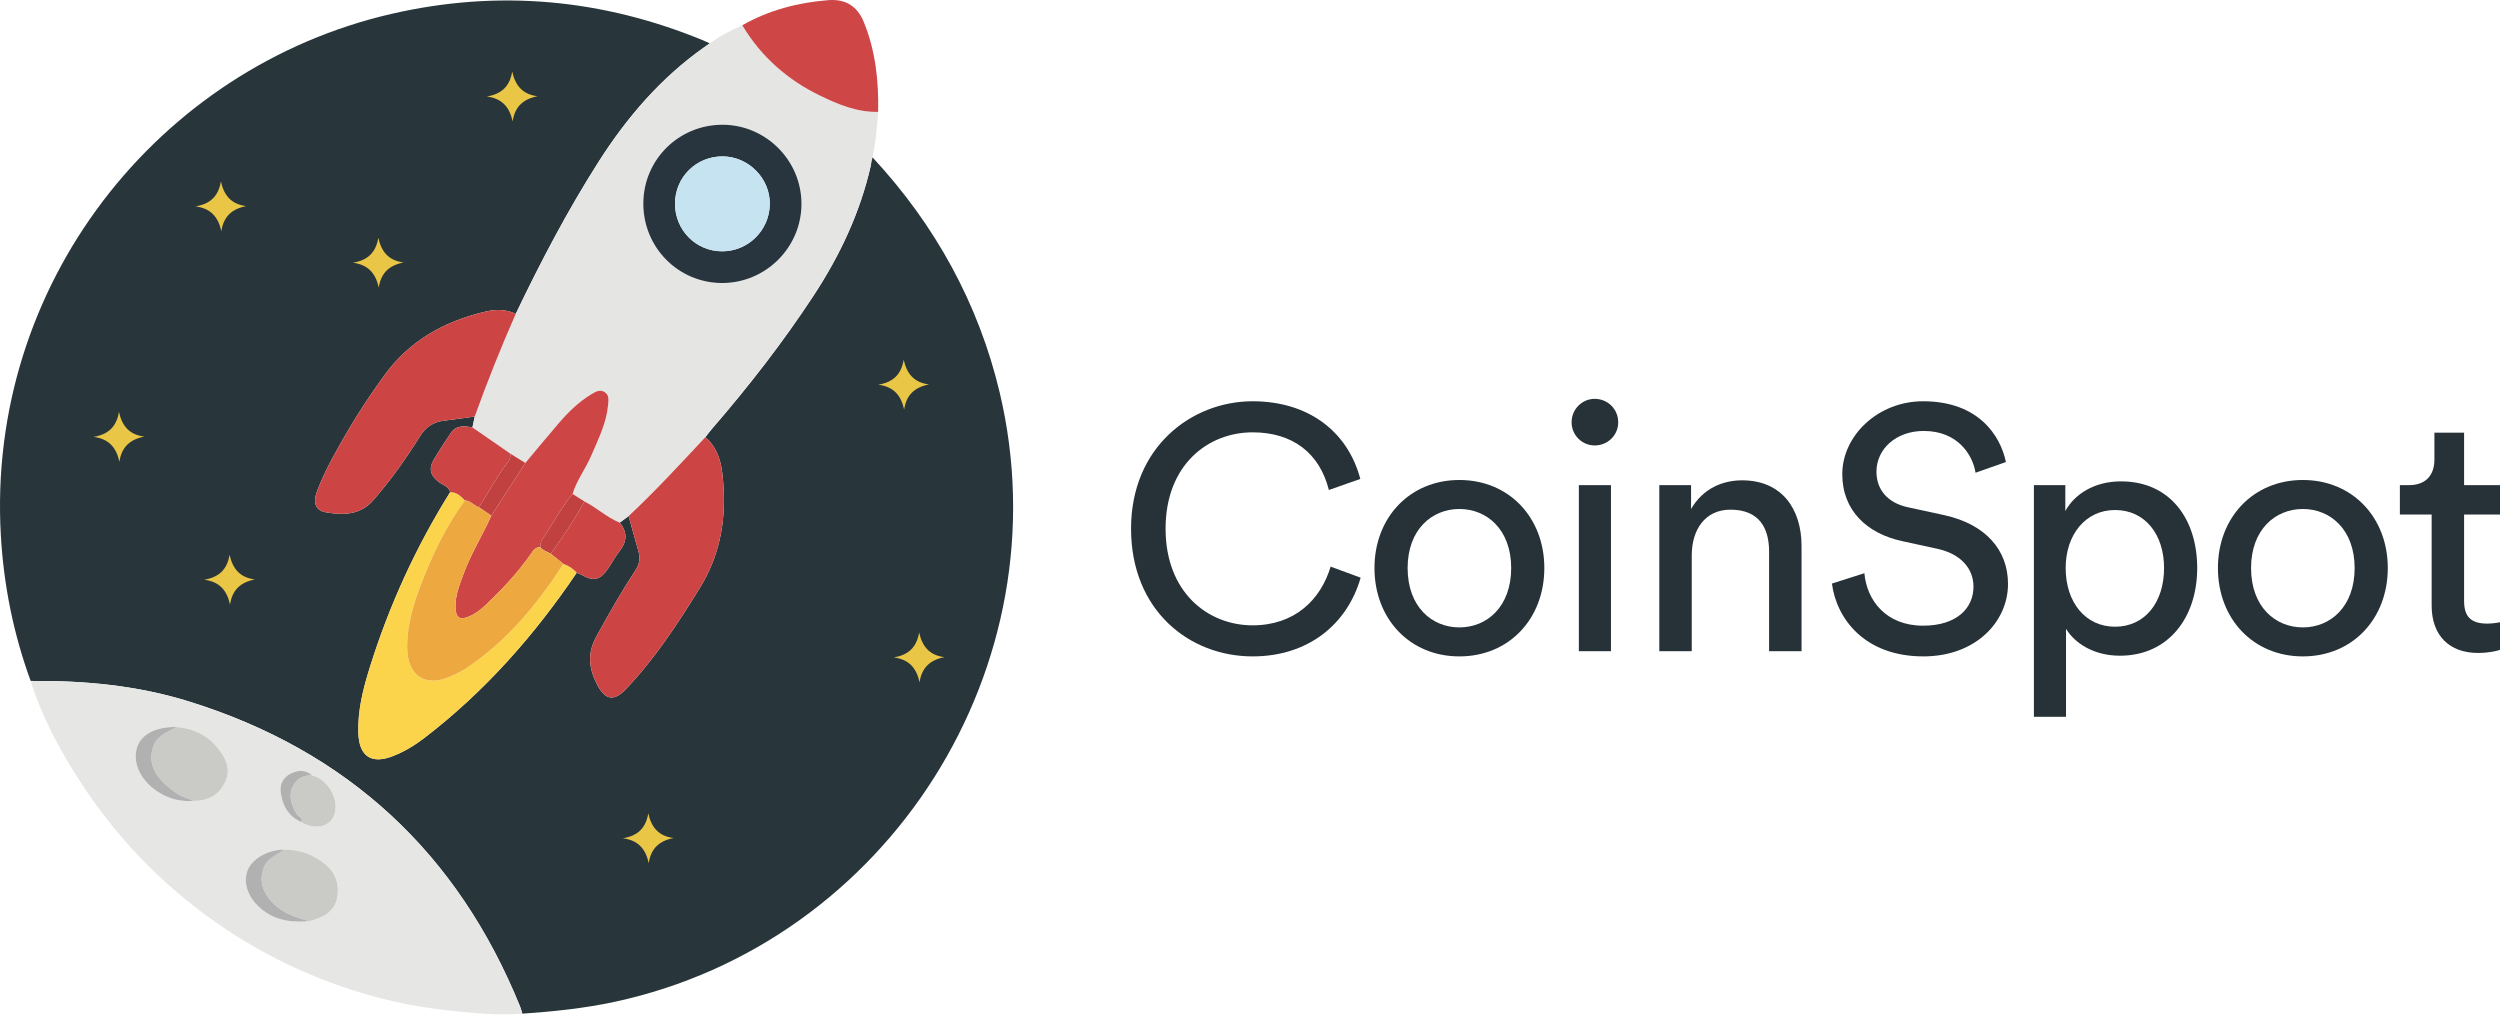 <svg width="400" height="163" viewBox="0 0 400 163" fill="none" xmlns="http://www.w3.org/2000/svg">
<path fill-rule="evenodd" clip-rule="evenodd" d="M139.609 25.182C149.587 35.918 156.58 48.557 159.962 62.851C170.285 106.49 142.197 150.884 98.299 160.301C93.438 161.344 88.522 161.848 83.577 162.187C83.459 161.811 83.367 161.426 83.219 161.062C73.233 136.471 55.62 120.134 30.259 112.241C22.014 109.674 13.511 108.87 4.907 108.953C2.168 101.453 0.604 93.718 0.139 85.741C-2.203 45.558 25.259 10.818 62.667 2.213C79.765 -1.72 96.405 -0.184 112.599 6.498C112.857 6.604 113.271 6.811 113.552 6.932C113.297 7.137 113.002 7.329 112.728 7.522C105.726 12.451 100.279 18.804 95.711 25.987C90.762 33.769 86.495 41.915 82.519 50.223C80.972 49.461 79.317 49.476 77.723 49.847C71.103 51.391 65.467 54.52 61.413 60.165C59.407 62.958 57.483 65.799 55.751 68.768C53.906 71.929 52.063 75.096 50.752 78.528C50.028 80.422 50.454 81.677 52.127 81.966C54.897 82.446 57.624 82.445 59.736 80.02C62.52 76.825 64.966 73.381 67.199 69.799C68.163 68.251 69.39 67.495 71.118 67.296C72.736 67.111 74.348 66.861 75.962 66.64C75.839 67.222 75.716 67.804 75.592 68.386C74.282 68.152 72.98 67.99 72.104 69.328C71.178 70.74 70.222 72.134 69.382 73.597C68.556 75.035 68.876 76.086 70.194 77.112C70.839 77.612 71.784 77.79 72.029 78.744C66.518 87.564 62.231 96.951 59.143 106.874C58.09 110.258 57.215 113.701 57.336 117.299C57.462 121.047 59.443 122.341 62.945 120.946C64.731 120.233 66.372 119.243 67.893 118.075C77.542 110.672 85.479 101.687 92.268 91.644C92.524 91.748 92.794 91.824 93.032 91.96C94.961 93.059 96.002 92.837 97.283 90.987C97.92 90.066 98.437 89.055 99.128 88.178C100.341 86.632 100.42 85.15 99.148 83.626C99.623 83.275 100.099 82.924 100.573 82.573C101.103 84.469 101.627 86.365 102.165 88.257C102.476 89.352 102.297 90.302 101.652 91.282C99.393 94.715 97.367 98.284 95.391 101.892C93.91 104.594 94.241 107.047 95.562 109.572C96.833 112.004 98.241 112.257 100.119 110.287C104.766 105.409 108.427 99.814 111.957 94.102C115.013 89.157 116.106 83.805 115.773 78.125C115.6 75.168 115.357 72.125 112.858 69.945C113.203 69.506 113.532 69.052 113.898 68.63C119.765 61.851 125.26 54.789 130.178 47.287C134.38 40.88 137.607 34.049 139.315 26.543C139.405 26.143 139.088 25.413 139.609 25.182Z" fill="#28363C"/>
<path fill-rule="evenodd" clip-rule="evenodd" d="M102.93 32.531C102.901 39.578 108.516 45.268 115.516 45.283C122.507 45.298 128.237 39.594 128.237 32.618C128.238 25.703 122.593 20.008 115.689 19.959C108.647 19.908 102.958 25.513 102.93 32.531ZM75.592 68.388C75.716 67.805 75.839 67.223 75.962 66.64C77.953 61.09 80.14 55.619 82.519 50.224C86.495 41.916 90.762 33.77 95.711 25.988C100.278 18.805 105.725 12.452 112.727 7.523C115.076 5.828 116.373 5.121 118.764 4.039C121.769 9.052 125.969 12.766 131.202 15.299C134.133 16.717 137.139 17.98 140.504 17.897C140.264 20.62 140.207 22.649 139.315 26.543C137.607 34.05 134.38 40.881 130.178 47.288C125.259 54.79 119.765 61.852 113.898 68.631C113.532 69.053 113.203 69.507 112.858 69.946C108.844 74.234 104.87 78.561 100.573 82.574C100.099 82.925 99.623 83.276 99.15 83.626C97.101 82.779 95.475 81.229 93.516 80.231C92.882 79.831 92.248 79.431 91.614 79.03C92.286 76.821 93.715 74.981 94.612 72.877C95.735 70.248 97.044 67.686 97.294 64.776C97.355 64.07 97.51 63.245 96.787 62.761C96.006 62.239 95.26 62.684 94.595 63.09C92.608 64.299 90.955 65.901 89.449 67.651C87.625 69.769 85.85 71.929 84.053 74.071C83.272 73.588 82.491 73.103 81.711 72.62C79.671 71.209 77.632 69.798 75.592 68.388Z" fill="#E5E5E4"/>
<path fill-rule="evenodd" clip-rule="evenodd" d="M28.246 116.319C24.956 116.268 22.621 117.459 21.949 119.534C21.16 121.969 22.41 124.751 25.087 126.571C26.873 127.787 28.835 128.31 30.985 128.143C33.262 128.173 34.986 127.241 36.003 125.172C36.985 123.178 36.192 121.421 35.004 119.878C33.322 117.693 31.006 116.541 28.246 116.319ZM45.478 135.939C42.726 135.955 40.13 137.512 39.521 139.512C38.842 141.745 40.026 144.254 42.455 145.928C44.623 147.422 47.034 147.579 49.533 147.382C51.496 146.842 53.392 146.044 53.888 143.877C54.361 141.81 53.846 139.796 52.14 138.362C50.236 136.763 48.002 135.913 45.478 135.939ZM48.205 131.534C50.264 132.801 52.641 132.357 53.411 130.562C54.434 128.174 52.596 124.722 49.957 124.075C48.889 123.127 47.694 123.197 46.522 123.767C45.346 124.339 44.755 125.453 44.897 126.669C45.148 128.803 46.087 130.605 48.205 131.534ZM4.907 108.954C13.511 108.871 22.014 109.675 30.259 112.242C55.62 120.135 73.233 136.472 83.219 161.063C83.367 161.427 83.459 161.812 83.577 162.188C79.587 162.5 75.638 162.077 71.674 161.662C65.678 161.033 59.867 159.671 54.194 157.674C45.007 154.439 36.694 149.71 29.172 143.481C22.755 138.165 17.349 132.018 12.835 125.057C9.559 120.007 6.717 114.732 4.907 108.954Z" fill="#E6E6E5"/>
<path fill-rule="evenodd" clip-rule="evenodd" d="M140.504 17.898C137.139 17.98 134.134 16.717 131.202 15.299C125.969 12.767 121.769 9.053 118.764 4.04C123.04 1.616 127.686 0.403 132.54 0.025C135.184 -0.18 137.134 0.888 138.213 3.536C140.099 8.165 140.601 12.974 140.504 17.898Z" fill="#CE4646"/>
<path fill-rule="evenodd" clip-rule="evenodd" d="M82.519 50.224C80.14 55.62 77.953 61.09 75.962 66.64C74.348 66.862 72.736 67.112 71.118 67.298C69.389 67.496 68.163 68.253 67.199 69.801C64.965 73.383 62.52 76.826 59.736 80.021C57.624 82.446 54.897 82.448 52.127 81.967C50.454 81.678 50.027 80.423 50.751 78.529C52.063 75.097 53.906 71.93 55.751 68.77C57.483 65.801 59.407 62.959 61.413 60.166C65.467 54.521 71.103 51.392 77.723 49.848C79.317 49.477 80.971 49.462 82.519 50.224Z" fill="#CC4544"/>
<path fill-rule="evenodd" clip-rule="evenodd" d="M100.573 82.574C104.87 78.561 108.844 74.234 112.858 69.946C115.357 72.125 115.6 75.168 115.773 78.126C116.106 83.806 115.013 89.158 111.957 94.103C108.427 99.815 104.766 105.41 100.119 110.288C98.241 112.258 96.833 112.005 95.562 109.573C94.241 107.047 93.91 104.595 95.391 101.893C97.367 98.285 99.393 94.716 101.651 91.283C102.297 90.302 102.476 89.353 102.165 88.257C101.627 86.365 101.103 84.469 100.573 82.574Z" fill="#CC4544"/>
<path fill-rule="evenodd" clip-rule="evenodd" d="M92.268 91.645C85.48 101.688 77.542 110.674 67.893 118.076C66.372 119.244 64.731 120.235 62.945 120.947C59.443 122.343 57.462 121.048 57.336 117.3C57.215 113.703 58.09 110.259 59.143 106.876C62.231 96.952 66.518 87.565 72.028 78.746C73.064 78.74 73.739 79.375 74.379 80.073C71.435 84.075 69.303 88.511 67.506 93.114C66.199 96.463 65.128 99.903 65.148 103.536C65.175 108.292 68.203 110.123 72.458 108.068C73.266 107.678 74.079 107.274 74.82 106.773C81.217 102.452 86.007 96.634 90.15 90.221C90.972 90.523 91.701 90.964 92.268 91.645Z" fill="#FBD44C"/>
<path fill-rule="evenodd" clip-rule="evenodd" d="M74.379 80.072C73.739 79.375 73.064 78.74 72.028 78.746C71.784 77.792 70.839 77.614 70.194 77.113C68.876 76.087 68.556 75.036 69.382 73.599C70.222 72.136 71.179 70.741 72.104 69.329C72.98 67.992 74.282 68.153 75.592 68.388C77.632 69.799 79.671 71.21 81.711 72.62C81.621 72.993 81.64 73.451 81.424 73.725C79.594 76.057 78.246 78.697 76.612 81.153C75.81 80.911 75.286 80.097 74.379 80.072Z" fill="#CC4544"/>
<path fill-rule="evenodd" clip-rule="evenodd" d="M92.268 91.645C91.701 90.963 90.972 90.523 90.15 90.22C89.462 89.677 88.774 89.133 88.087 88.588C90.108 85.941 91.904 83.145 93.516 80.231C95.475 81.229 97.101 82.779 99.15 83.626C100.42 85.151 100.341 86.633 99.128 88.179C98.437 89.055 97.92 90.067 97.283 90.988C96.002 92.838 94.961 93.06 93.032 91.961C92.794 91.825 92.523 91.749 92.268 91.645Z" fill="#CC4544"/>
<path fill-rule="evenodd" clip-rule="evenodd" d="M115.676 25.027C111.44 24.978 108.026 28.321 108 32.544C107.975 36.792 111.32 40.198 115.53 40.209C119.658 40.221 123.049 36.919 123.165 32.775C123.28 28.628 119.847 25.076 115.676 25.027ZM102.93 32.531C102.958 25.513 108.647 19.908 115.689 19.959C122.593 20.008 128.238 25.703 128.237 32.618C128.237 39.594 122.507 45.298 115.516 45.283C108.517 45.268 102.901 39.578 102.93 32.531Z" fill="#28353E"/>
<path fill-rule="evenodd" clip-rule="evenodd" d="M84.053 74.071C85.85 71.929 87.626 69.769 89.449 67.651C90.955 65.901 92.608 64.299 94.595 63.09C95.261 62.684 96.006 62.239 96.787 62.761C97.51 63.245 97.355 64.07 97.295 64.776C97.044 67.686 95.735 70.248 94.612 72.877C93.715 74.981 92.286 76.821 91.614 79.03C89.694 81.309 88.365 83.982 86.684 86.422C86.481 86.717 86.505 87.168 86.425 87.547C85.615 87.538 85.258 88.172 84.885 88.707C82.821 91.662 80.367 94.268 77.767 96.748C76.95 97.529 76.061 98.217 75.017 98.65C73.556 99.257 72.932 98.828 72.878 97.236C72.812 95.28 73.54 93.509 74.204 91.727C75.397 88.521 77.223 85.616 78.614 82.505C80.428 79.693 82.241 76.883 84.053 74.071Z" fill="#CD4645"/>
<path fill-rule="evenodd" clip-rule="evenodd" d="M84.053 74.071C82.241 76.882 80.427 79.693 78.614 82.504C77.947 82.053 77.279 81.603 76.612 81.152C78.246 78.696 79.594 76.056 81.424 73.724C81.64 73.45 81.621 72.993 81.711 72.62C82.491 73.103 83.272 73.588 84.053 74.071Z" fill="#C04140"/>
<path fill-rule="evenodd" clip-rule="evenodd" d="M86.425 87.547C86.505 87.168 86.481 86.717 86.684 86.422C88.365 83.982 89.694 81.309 91.614 79.03C92.248 79.431 92.882 79.831 93.516 80.231C91.904 83.145 90.108 85.941 88.087 88.588C87.512 88.274 86.867 88.072 86.425 87.547Z" fill="#C04140"/>
<path fill-rule="evenodd" clip-rule="evenodd" d="M28.246 116.319C31.006 116.541 33.322 117.693 35.004 119.878C36.192 121.421 36.984 123.178 36.003 125.172C34.986 127.241 33.262 128.173 30.985 128.143C30.024 127.717 28.966 127.428 28.118 126.838C24.787 124.521 23.51 122.07 24.586 119.301C25.258 117.571 26.892 117.144 28.246 116.319Z" fill="#CACAC6"/>
<path fill-rule="evenodd" clip-rule="evenodd" d="M45.478 135.939C48.002 135.913 50.236 136.763 52.14 138.362C53.846 139.796 54.361 141.81 53.888 143.877C53.392 146.044 51.496 146.842 49.533 147.382C47.095 146.743 44.759 145.957 43.106 143.846C41.952 142.373 41.524 140.876 42.123 139.021C42.68 137.294 44.268 136.86 45.478 135.939Z" fill="#CACAC6"/>
<path fill-rule="evenodd" clip-rule="evenodd" d="M49.957 124.075C52.596 124.722 54.434 128.174 53.411 130.563C52.641 132.358 50.264 132.801 48.206 131.533C48.571 130.769 47.717 130.691 47.477 130.268C46.714 128.926 46.12 127.538 46.772 126.012C47.349 124.661 48.443 123.976 49.957 124.075Z" fill="#CACAC6"/>
<path fill-rule="evenodd" clip-rule="evenodd" d="M28.246 116.319C26.892 117.144 25.258 117.571 24.586 119.302C23.51 122.07 24.787 124.522 28.118 126.838C28.966 127.428 30.024 127.717 30.985 128.143C28.834 128.31 26.873 127.787 25.087 126.571C22.41 124.751 21.16 121.969 21.949 119.534C22.62 117.459 24.956 116.268 28.246 116.319Z" fill="#B2B1B1"/>
<path fill-rule="evenodd" clip-rule="evenodd" d="M45.479 135.939C44.268 136.86 42.681 137.294 42.123 139.021C41.524 140.876 41.952 142.374 43.106 143.846C44.759 145.958 47.095 146.743 49.533 147.382C47.034 147.58 44.623 147.422 42.455 145.928C40.026 144.254 38.842 141.745 39.521 139.513C40.13 137.512 42.726 135.955 45.479 135.939Z" fill="#B2B1B1"/>
<path fill-rule="evenodd" clip-rule="evenodd" d="M49.957 124.075C48.443 123.976 47.349 124.661 46.772 126.011C46.12 127.537 46.714 128.926 47.477 130.267C47.717 130.691 48.571 130.769 48.206 131.533C46.087 130.604 45.148 128.803 44.897 126.669C44.755 125.453 45.346 124.339 46.522 123.767C47.694 123.197 48.889 123.127 49.957 124.075Z" fill="#B2B1B1"/>
<path fill-rule="evenodd" clip-rule="evenodd" d="M86.425 87.547C86.867 88.072 87.512 88.274 88.087 88.589C88.774 89.133 89.462 89.677 90.15 90.22C86.007 96.633 81.217 102.451 74.82 106.772C74.079 107.273 73.266 107.678 72.458 108.068C68.203 110.123 65.175 108.292 65.148 103.536C65.128 99.903 66.199 96.463 67.506 93.114C69.302 88.51 71.435 84.075 74.379 80.072C75.286 80.097 75.81 80.911 76.612 81.153C77.28 81.603 77.947 82.054 78.615 82.504C77.223 85.616 75.397 88.521 74.204 91.727C73.54 93.509 72.812 95.28 72.878 97.236C72.932 98.829 73.556 99.257 75.017 98.65C76.061 98.217 76.95 97.529 77.767 96.748C80.367 94.268 82.821 91.662 84.885 88.707C85.258 88.173 85.615 87.538 86.425 87.547Z" fill="#EDA940"/>
<path fill-rule="evenodd" clip-rule="evenodd" d="M115.676 25.027C119.846 25.076 123.28 28.628 123.165 32.774C123.049 36.919 119.658 40.221 115.529 40.209C111.32 40.198 107.975 36.792 108 32.543C108.026 28.321 111.44 24.977 115.676 25.027Z" fill="#C5E3F1"/>
<path fill-rule="evenodd" clip-rule="evenodd" d="M31.267 33.022C33.572 32.644 34.936 31.467 35.343 29.029C35.824 31.231 36.978 32.685 39.398 32.975C37.088 33.427 35.76 34.658 35.414 37.002C34.914 34.67 33.662 33.316 31.267 33.022Z" fill="#EAC647"/>
<path fill-rule="evenodd" clip-rule="evenodd" d="M56.455 42.038C58.761 41.66 60.124 40.483 60.532 38.045C61.013 40.247 62.166 41.702 64.586 41.993C62.276 42.443 60.948 43.674 60.602 46.018C60.103 43.686 58.851 42.332 56.455 42.038Z" fill="#EAC647"/>
<path fill-rule="evenodd" clip-rule="evenodd" d="M14.957 69.902C17.263 69.523 18.627 68.347 19.035 65.909C19.515 68.111 20.669 69.565 23.089 69.855C20.779 70.307 19.451 71.538 19.105 73.881C18.606 71.55 17.353 70.195 14.957 69.902Z" fill="#EAC647"/>
<path fill-rule="evenodd" clip-rule="evenodd" d="M32.657 92.756C34.963 92.377 36.327 91.2 36.734 88.763C37.215 90.965 38.368 92.419 40.788 92.71C38.479 93.16 37.15 94.392 36.804 96.735C36.305 94.403 35.053 93.049 32.657 92.756Z" fill="#EAC647"/>
<path fill-rule="evenodd" clip-rule="evenodd" d="M99.649 134.127C101.956 133.749 103.319 132.572 103.727 130.134C104.207 132.336 105.361 133.791 107.781 134.082C105.471 134.533 104.143 135.764 103.797 138.106C103.298 135.775 102.045 134.421 99.649 134.127Z" fill="#EAC647"/>
<path fill-rule="evenodd" clip-rule="evenodd" d="M142.983 105.189C145.289 104.81 146.652 103.634 147.06 101.196C147.541 103.398 148.695 104.852 151.114 105.143C148.805 105.594 147.476 106.825 147.13 109.168C146.631 106.837 145.379 105.482 142.983 105.189Z" fill="#EAC647"/>
<path fill-rule="evenodd" clip-rule="evenodd" d="M140.516 61.552C142.822 61.173 144.185 59.996 144.593 57.559C145.074 59.761 146.227 61.216 148.647 61.506C146.337 61.958 145.009 63.189 144.663 65.531C144.164 63.2 142.912 61.846 140.516 61.552Z" fill="#EAC647"/>
<path fill-rule="evenodd" clip-rule="evenodd" d="M77.877 15.441C80.183 15.063 81.547 13.886 81.954 11.448C82.434 13.65 83.588 15.104 86.008 15.395C83.699 15.846 82.37 17.078 82.024 19.42C81.525 17.089 80.272 15.734 77.877 15.441Z" fill="#EAC647"/>
<path d="M180.969 84.586C180.969 71.495 190.691 64.202 200.413 64.202C209.362 64.202 215.66 69.064 217.649 76.63L212.621 78.398C211.13 72.489 206.821 69.174 200.413 69.174C193.288 69.174 186.493 74.367 186.493 84.586C186.493 94.806 193.288 100.053 200.413 100.053C207.098 100.053 211.296 96.02 212.898 90.663L217.704 92.429C215.604 99.777 209.418 105.024 200.413 105.024C190.304 105.024 180.969 97.678 180.969 84.586Z" fill="#263238"/>
<path d="M241.79 90.883C241.79 84.751 237.923 81.438 233.504 81.438C229.085 81.438 225.219 84.751 225.219 90.883C225.219 97.07 229.085 100.385 233.504 100.385C237.923 100.385 241.79 97.07 241.79 90.883ZM247.093 90.883C247.093 99.003 241.459 105.024 233.504 105.024C225.55 105.024 219.916 99.003 219.916 90.883C219.916 82.819 225.55 76.798 233.504 76.798C241.459 76.798 247.093 82.819 247.093 90.883Z" fill="#263238"/>
<path d="M252.617 104.195V77.625H257.754V104.195H252.617ZM255.157 63.816C257.256 63.816 258.915 65.473 258.915 67.572C258.915 69.617 257.256 71.272 255.157 71.272C253.115 71.272 251.456 69.617 251.456 67.572C251.456 65.473 253.115 63.816 255.157 63.816Z" fill="#263238"/>
<path d="M270.68 104.195H265.488V77.625H270.57V81.438C272.503 78.123 275.651 76.852 278.746 76.852C285.098 76.852 288.246 81.438 288.246 87.348V104.195H283.053V88.231C283.053 84.53 281.508 81.547 276.867 81.547C272.78 81.547 270.68 84.807 270.68 88.84V104.195Z" fill="#263238"/>
<path d="M316.088 75.637C315.646 72.82 313.271 68.953 307.802 68.953C303.383 68.953 300.234 71.826 300.234 75.472C300.234 78.288 301.947 80.443 305.261 81.16L311.117 82.432C317.635 83.868 321.281 87.955 321.281 93.425C321.281 99.501 316.088 105.024 307.747 105.024C298.301 105.024 293.827 98.948 293.109 93.369L298.301 91.712C298.687 96.075 301.781 100.109 307.691 100.109C313.105 100.109 315.757 97.292 315.757 93.866C315.757 91.049 313.823 88.618 309.901 87.79L304.322 86.575C298.743 85.36 294.765 81.713 294.765 75.858C294.765 69.727 300.455 64.202 307.691 64.202C316.529 64.202 320.065 69.671 320.949 73.924L316.088 75.637Z" fill="#263238"/>
<path d="M338.406 81.603C333.656 81.603 330.507 85.58 330.507 90.883C330.507 96.352 333.656 100.274 338.406 100.274C343.212 100.274 346.251 96.352 346.251 90.883C346.251 85.58 343.268 81.603 338.406 81.603ZM325.425 114.691V77.625H330.451V81.769C331.889 79.116 335.037 77.019 339.345 77.019C347.3 77.019 351.553 83.15 351.553 90.883C351.553 98.782 346.969 104.914 339.18 104.914C335.093 104.914 331.999 102.982 330.563 100.605V114.691H325.425Z" fill="#263238"/>
<path d="M376.742 90.883C376.742 84.751 372.875 81.438 368.456 81.438C364.037 81.438 360.17 84.751 360.17 90.883C360.17 97.07 364.037 100.385 368.456 100.385C372.875 100.385 376.742 97.07 376.742 90.883ZM382.045 90.883C382.045 99.003 376.411 105.024 368.456 105.024C360.502 105.024 354.868 99.003 354.868 90.883C354.868 82.819 360.502 76.798 368.456 76.798C376.411 76.798 382.045 82.819 382.045 90.883Z" fill="#263238"/>
<path d="M394.255 77.625H400V82.322H394.255V96.131C394.255 98.561 395.249 99.777 397.956 99.777C398.62 99.777 399.558 99.666 400 99.555V103.975C399.558 104.141 398.233 104.472 396.464 104.472C391.934 104.472 389.063 101.71 389.063 96.904V82.322H383.98V77.625H385.416C388.29 77.625 389.505 75.858 389.505 73.538V69.23H394.255V77.625Z" fill="#263238"/>
</svg>
